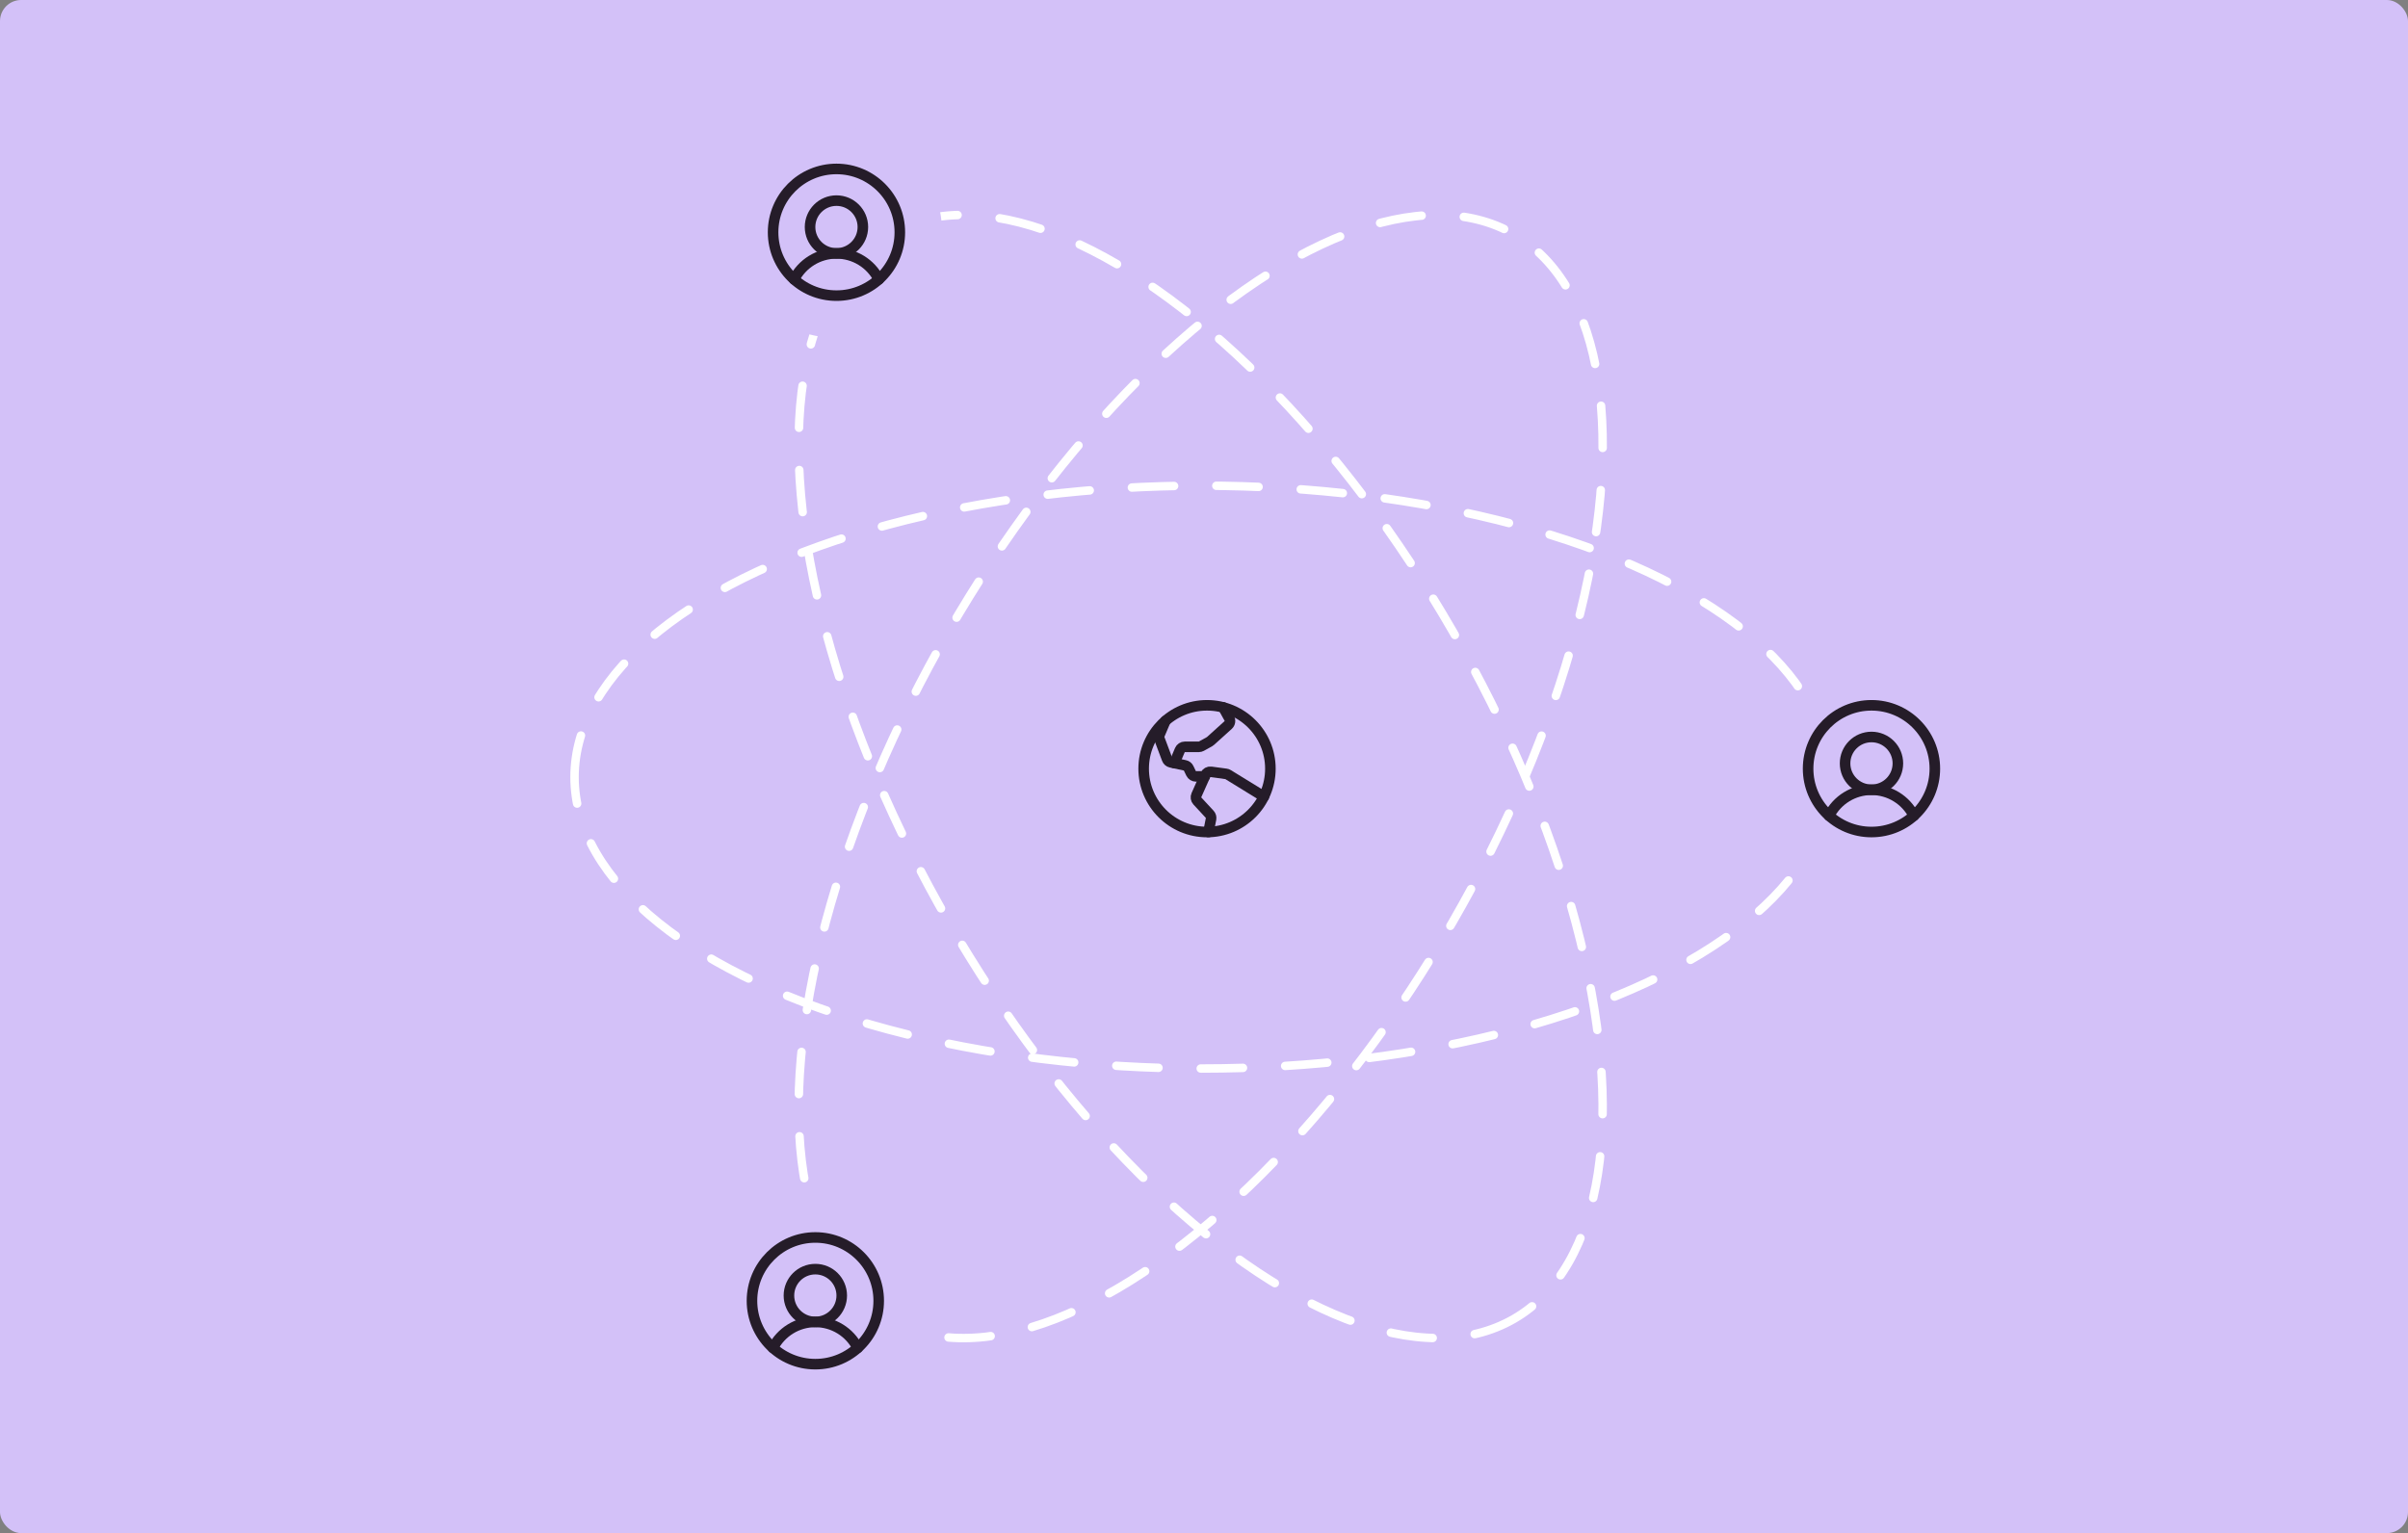 <svg width="570" height="363" viewBox="0 0 570 363" fill="none" xmlns="http://www.w3.org/2000/svg">
<rect x="0" y="0" width="570" height="363" fill="#808080" stroke="none"/>
<g clip-path="url(#clip0_1236_59945)">
<g clip-path="url(#clip1_1236_59945)">
<rect width="570" height="363" fill="#D3C1F8"/>
</g>
<ellipse cx="284.214" cy="183.861" rx="148.291" ry="68.871" transform="rotate(120 284.214 183.861)" stroke="white" stroke-width="2" stroke-linecap="round" stroke-linejoin="round" stroke-dasharray="10 10"/>
<ellipse cx="284.5" cy="184" rx="148.5" ry="69" transform="rotate(-180 284.5 184)" stroke="white" stroke-width="2" stroke-linecap="round" stroke-linejoin="round" stroke-dasharray="10 10"/>
<ellipse cx="284.212" cy="183.859" rx="148.291" ry="68.871" transform="rotate(60 284.212 183.859)" stroke="white" stroke-width="2" stroke-linecap="round" stroke-linejoin="round" stroke-dasharray="10 10"/>
<path d="M285.715 197C293.999 197 300.715 190.284 300.715 182C300.715 173.716 293.999 167 285.715 167C277.431 167 270.715 173.716 270.715 182C270.715 190.284 277.431 197 285.715 197Z" stroke="#251C29" stroke-width="2.5" stroke-linecap="round" stroke-linejoin="round"/>
<path d="M299.184 188.625L290.699 183.406C290.553 183.312 290.387 183.254 290.215 183.234L286.637 182.75C286.37 182.712 286.098 182.763 285.863 182.896C285.628 183.029 285.444 183.236 285.34 183.484L283.199 188.281C283.099 188.504 283.066 188.752 283.105 188.994C283.143 189.235 283.252 189.46 283.418 189.641L286.355 192.813C286.488 192.958 286.585 193.133 286.64 193.323C286.694 193.513 286.704 193.712 286.668 193.906L286.059 197" stroke="#251C29" stroke-width="2.5" stroke-linecap="round" stroke-linejoin="round"/>
<path d="M275.871 170.688L274.465 174C274.342 174.294 274.337 174.624 274.449 174.922L276.246 179.703C276.316 179.902 276.436 180.08 276.595 180.22C276.754 180.359 276.946 180.456 277.152 180.5L280.496 181.219C280.682 181.256 280.856 181.337 281.005 181.453C281.154 181.57 281.274 181.72 281.355 181.891L281.949 183.125C282.055 183.334 282.215 183.51 282.414 183.634C282.612 183.757 282.84 183.825 283.074 183.828H285.183" stroke="#251C29" stroke-width="2.5" stroke-linecap="round" stroke-linejoin="round"/>
<path d="M289.543 167.484L290.996 170.109C291.13 170.356 291.179 170.641 291.133 170.918C291.088 171.195 290.952 171.449 290.746 171.641L286.543 175.438C286.473 175.505 286.394 175.562 286.309 175.609L284.387 176.672C284.204 176.769 284 176.823 283.793 176.828H280.449C280.203 176.829 279.962 176.902 279.757 177.038C279.552 177.174 279.39 177.367 279.293 177.594L277.996 180.672" stroke="#251C29" stroke-width="2.5" stroke-linecap="round" stroke-linejoin="round"/>
<circle cx="198" cy="55" r="25" fill="#D3C1F8"/>
<path d="M198 70C206.284 70 213 63.284 213 55C213 46.716 206.284 40 198 40C189.716 40 183 46.716 183 55C183 63.284 189.716 70 198 70Z" stroke="#251C29" stroke-width="2.5" stroke-linecap="round" stroke-linejoin="round"/>
<path d="M198 60C201.452 60 204.25 57.202 204.25 53.75C204.25 50.298 201.452 47.5 198 47.5C194.548 47.5 191.75 50.298 191.75 53.75C191.75 57.202 194.548 60 198 60Z" stroke="#251C29" stroke-width="2.5" stroke-linecap="round" stroke-linejoin="round"/>
<path d="M187.969 66.156C188.909 64.304 190.344 62.748 192.115 61.661C193.886 60.574 195.922 59.999 198 59.999C200.078 59.999 202.114 60.574 203.885 61.661C205.656 62.748 207.091 64.304 208.031 66.156" stroke="#251C29" stroke-width="2.5" stroke-linecap="round" stroke-linejoin="round"/>
<circle cx="443" cy="182" r="25" fill="#D3C1F8"/>
<path d="M443 197C451.284 197 458 190.284 458 182C458 173.716 451.284 167 443 167C434.716 167 428 173.716 428 182C428 190.284 434.716 197 443 197Z" stroke="#251C29" stroke-width="2.5" stroke-linecap="round" stroke-linejoin="round"/>
<path d="M443 187C446.452 187 449.25 184.202 449.25 180.75C449.25 177.298 446.452 174.5 443 174.5C439.548 174.5 436.75 177.298 436.75 180.75C436.75 184.202 439.548 187 443 187Z" stroke="#251C29" stroke-width="2.5" stroke-linecap="round" stroke-linejoin="round"/>
<path d="M432.969 193.156C433.909 191.304 435.344 189.748 437.115 188.661C438.886 187.574 440.922 186.999 443 186.999C445.078 186.999 447.114 187.574 448.885 188.661C450.656 189.748 452.091 191.304 453.031 193.156" stroke="#251C29" stroke-width="2.5" stroke-linecap="round" stroke-linejoin="round"/>
<circle cx="193" cy="308" r="25" fill="#D3C1F8"/>
<path d="M193 323C201.284 323 208 316.284 208 308C208 299.716 201.284 293 193 293C184.716 293 178 299.716 178 308C178 316.284 184.716 323 193 323Z" stroke="#251C29" stroke-width="2.5" stroke-linecap="round" stroke-linejoin="round"/>
<path d="M193 313C196.452 313 199.25 310.202 199.25 306.75C199.25 303.298 196.452 300.5 193 300.5C189.548 300.5 186.75 303.298 186.75 306.75C186.75 310.202 189.548 313 193 313Z" stroke="#251C29" stroke-width="2.5" stroke-linecap="round" stroke-linejoin="round"/>
<path d="M182.969 319.156C183.909 317.304 185.344 315.748 187.115 314.661C188.886 313.574 190.922 312.999 193 312.999C195.078 312.999 197.114 313.574 198.885 314.661C200.656 315.748 202.091 317.304 203.031 319.156" stroke="#251C29" stroke-width="2.5" stroke-linecap="round" stroke-linejoin="round"/>
</g>
<defs>
<clipPath id="clip0_1236_59945">
<rect width="570" height="363" fill="white"/>
</clipPath>
<clipPath id="clip1_1236_59945">
<rect width="570" height="363" rx="5" fill="white"/>
</clipPath>
</defs>
</svg>
